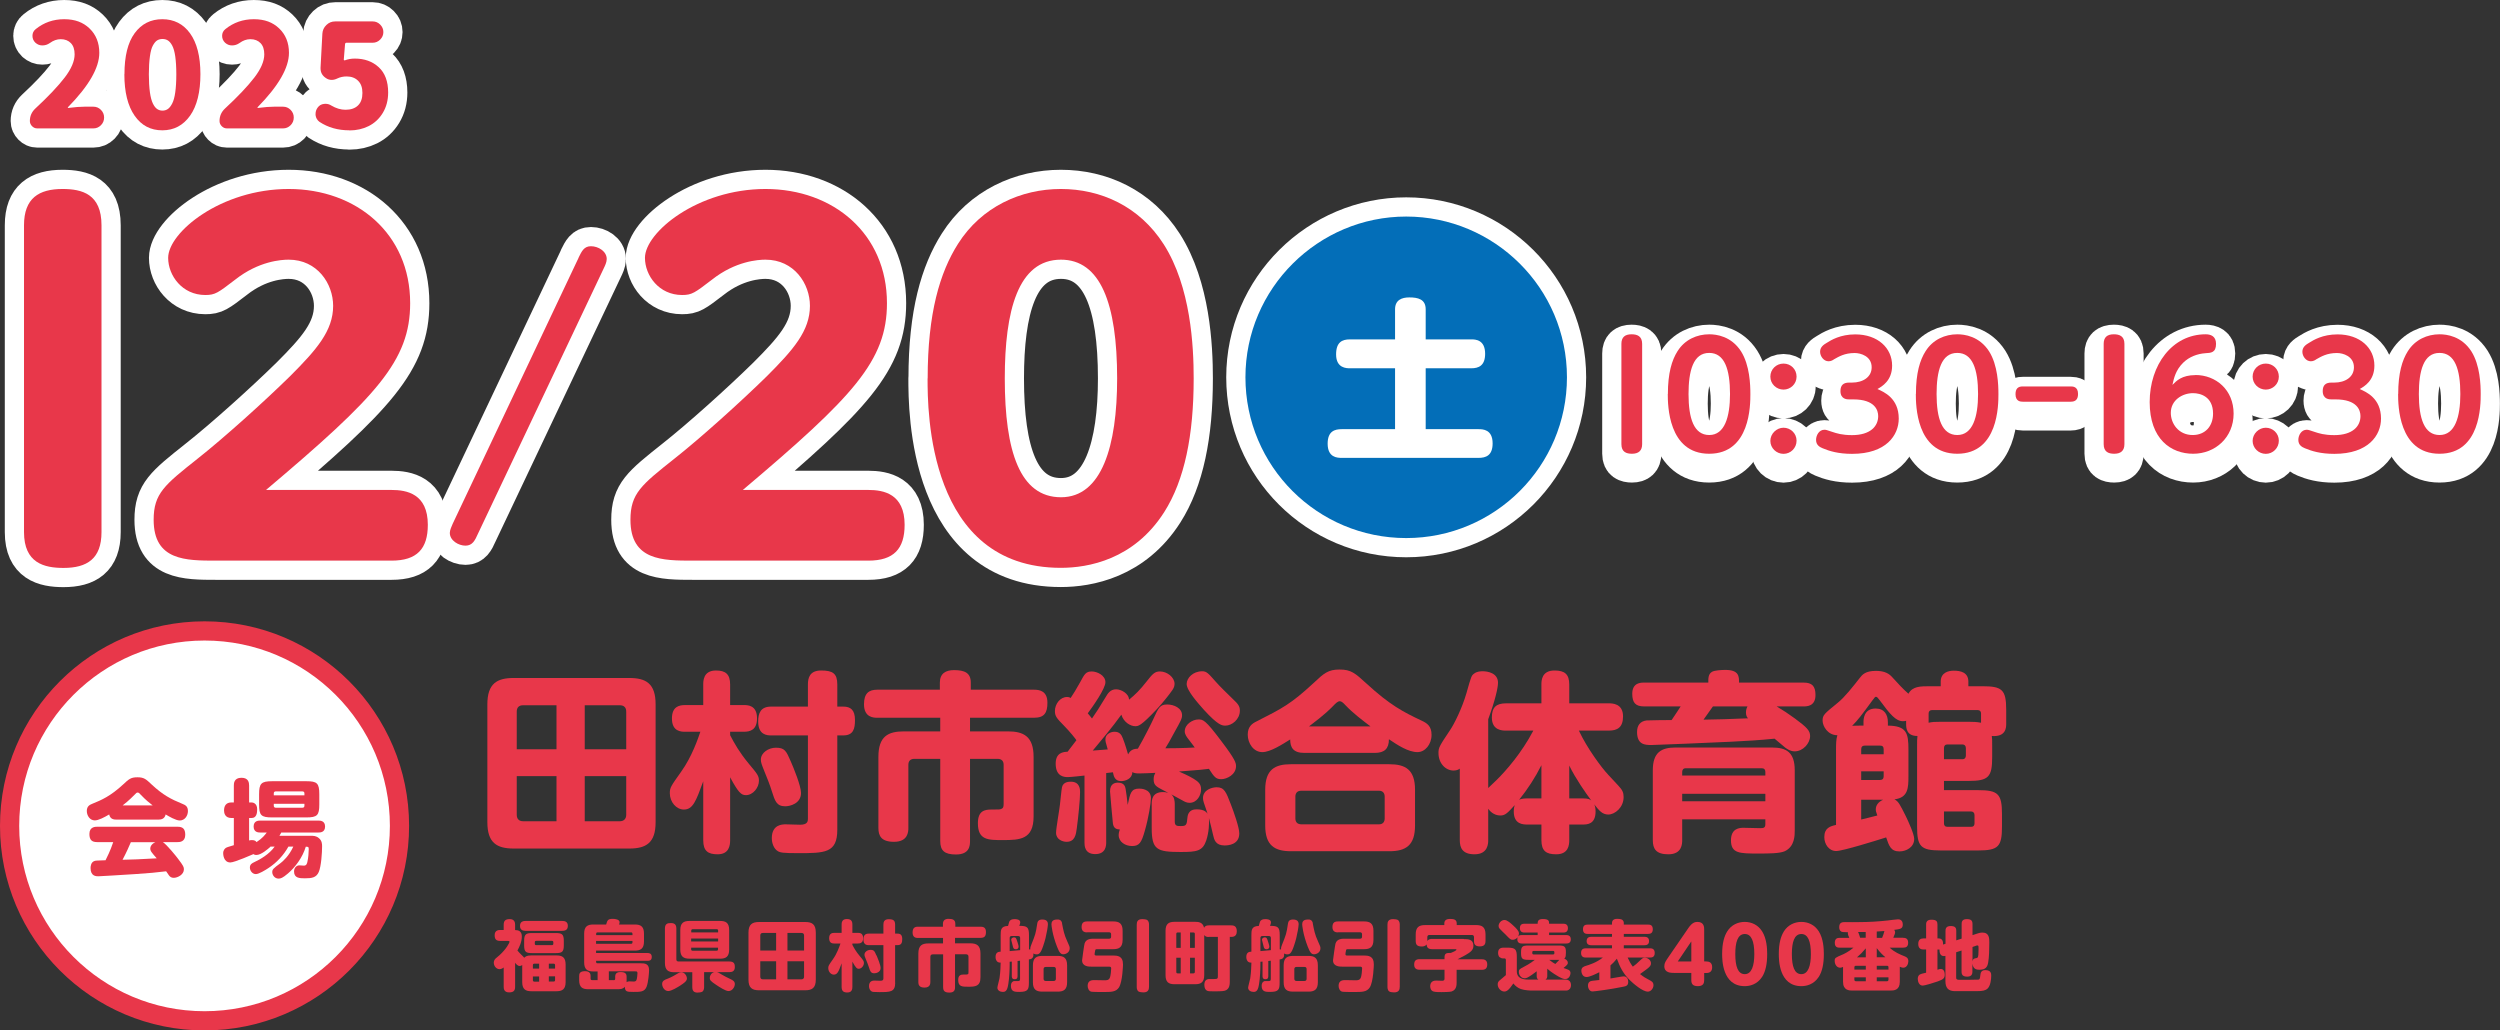 <?xml version="1.0" encoding="UTF-8"?>
<svg id="_レイヤー_2" data-name="レイヤー 2" xmlns="http://www.w3.org/2000/svg" viewBox="0 0 260.33 107.29">
  <rect x="0" y="0" width="260.33" height="107.29" fill="#333333" stroke="none"/>
  <defs>
    <style>
      .cls-1 {
        stroke: #fff;
        stroke-width: 4px;
      }

      .cls-1, .cls-2, .cls-3 {
        fill: #fff;
      }

      .cls-1, .cls-3 {
        stroke-linecap: round;
        stroke-linejoin: round;
      }

      .cls-4 {
        fill: #036eb8;
      }

      .cls-5 {
        fill: #e8374a;
      }

      .cls-3 {
        stroke: #e8374a;
        stroke-width: 2px;
      }
    </style>
  </defs>
  <g id="_レイヤー_1-2" data-name="レイヤー 1">
    <g>
      <g>
        <path class="cls-1" d="M2.5,23.46c0-2.83,1.56-3.78,4.01-3.78,2.03,0,4.06.52,4.06,3.78v31.95c0,2.78-1.51,3.73-3.96,3.73-2.03,0-4.11-.52-4.11-3.73v-31.95Z"/>
        <path class="cls-1" d="M40.77,51.02c1.56,0,3.78.38,3.78,3.63,0,2.5-1.13,3.73-3.78,3.73h-18.26c-3.16,0-6.51,0-6.51-4.25,0-2.74,1.13-3.63,4.58-6.37,2.69-2.12,6.89-5.9,9.63-8.59,2.74-2.74,4.48-4.72,4.48-7.32,0-2.31-1.65-4.81-4.63-4.81-.75,0-3.11.14-5.57,2.08-1.79,1.37-2.08,1.6-3.11,1.6-2.41,0-3.87-2.03-3.87-3.87,0-2.64,5.47-7.17,12.55-7.17s12.65,4.67,12.65,11.89c0,5.99-3.49,9.72-15.01,19.45h13.07Z"/>
        <path class="cls-1" d="M60.25,26.82c.34-.68.57-1.18,1.29-1.18.76,0,1.64.53,1.64,1.33,0,.34-.19.72-.3.95l-13.12,27.68c-.3.68-.57,1.22-1.29,1.22s-1.63-.53-1.63-1.33c0-.3.19-.68.3-.95l13.12-27.72Z"/>
        <path class="cls-1" d="M90.42,51.02c1.56,0,3.78.38,3.78,3.63,0,2.5-1.13,3.73-3.78,3.73h-18.26c-3.16,0-6.51,0-6.51-4.25,0-2.74,1.13-3.63,4.58-6.37,2.69-2.12,6.89-5.9,9.63-8.59,2.74-2.74,4.48-4.72,4.48-7.32,0-2.31-1.65-4.81-4.63-4.81-.75,0-3.11.14-5.57,2.08-1.79,1.37-2.08,1.6-3.11,1.6-2.41,0-3.87-2.03-3.87-3.87,0-2.64,5.47-7.17,12.55-7.17s12.65,4.67,12.65,11.89c0,5.99-3.49,9.72-15.01,19.45h13.07Z"/>
        <path class="cls-1" d="M96.6,39.41c0-6.8,1.27-11.04,3.16-14.02,2.45-3.87,6.56-5.71,10.71-5.71s8.17,1.79,10.71,5.76c2.83,4.44,3.12,10.62,3.12,13.97,0,5.9-.94,10.57-3.07,13.92-3.16,4.96-7.93,5.8-10.76,5.8-13.88,0-13.88-16.42-13.88-19.73ZM116.33,39.41c0-7.83-1.75-12.37-5.85-12.37-4.48,0-5.85,5.33-5.85,12.37,0,7.65,1.6,12.37,5.85,12.37s5.85-5.33,5.85-12.37Z"/>
      </g>
      <path class="cls-1" d="M163.17,39.29c0,9.24-7.5,16.74-16.74,16.74s-16.74-7.47-16.74-16.74,7.58-16.74,16.74-16.74,16.74,7.43,16.74,16.74Z"/>
      <g>
        <path class="cls-1" d="M168.84,36.81c0-.69.36-1,1.06-1,.58,0,1.1.19,1.1,1v10.44c0,.67-.36,1-1.06,1-.58,0-1.1-.18-1.1-1v-10.44Z"/>
        <path class="cls-1" d="M173.68,42.03c0-2.17.41-3.53,1.01-4.47.76-1.2,2.02-1.75,3.3-1.75.73,0,2.29.19,3.31,1.78.91,1.44.97,3.5.97,4.44,0,1.12,0,6.22-4.29,6.22s-4.31-5.13-4.31-6.22ZM180.15,42.03c0-2.59-.58-4.28-2.16-4.28-1.68-.01-2.16,1.89-2.16,4.28,0,2.55.56,4.27,2.16,4.27s2.16-1.88,2.16-4.27Z"/>
        <path class="cls-1" d="M187.08,40.22c0,.77-.63,1.35-1.36,1.35s-1.37-.58-1.37-1.35.62-1.36,1.37-1.36,1.36.58,1.36,1.36ZM187.08,46.89c0,.77-.62,1.37-1.36,1.37s-1.37-.6-1.37-1.35.65-1.37,1.37-1.37,1.36.57,1.36,1.35Z"/>
        <path class="cls-1" d="M192.55,42.59c-.19,0-.9,0-.9-.87,0-.63.33-.88.9-.88h.3c1.15,0,2.05-.58,2.05-1.59,0-1.16-1.14-1.49-1.77-1.49-1.05,0-1.66.38-2.16.66-.1.08-.31.2-.56.2-.52,0-.88-.54-.88-.99,0-.51.39-.75.71-.94.43-.27,1.39-.87,2.95-.87,2.35,0,3.84,1.42,3.84,3.25,0,1.57-1.05,2.17-1.53,2.44.67.3,2.22.95,2.22,3.08,0,1.72-1.3,3.67-4.86,3.67-1.44,0-2.37-.29-3.06-.58-.29-.12-.69-.32-.69-.87,0-.48.31-1.06.87-1.06.17,0,.24.03.81.22.45.15,1.02.34,2.06.34,1.92,0,2.73-.93,2.73-1.98,0-.6-.33-1.74-2.59-1.74h-.44Z"/>
        <path class="cls-1" d="M199.51,42.03c0-2.17.41-3.53,1.01-4.47.76-1.2,2.02-1.75,3.3-1.75.73,0,2.29.19,3.31,1.78.91,1.44.97,3.5.97,4.44,0,1.12,0,6.22-4.29,6.22s-4.31-5.13-4.31-6.22ZM205.98,42.03c0-2.59-.58-4.28-2.16-4.28-1.68-.01-2.16,1.89-2.16,4.28,0,2.55.56,4.27,2.16,4.27s2.16-1.88,2.16-4.27Z"/>
        <path class="cls-1" d="M215.64,41.24c.23,0,.75.03.75.78,0,.57-.26.81-.75.81h-5.01c-.23,0-.75-.03-.75-.78,0-.57.25-.81.75-.81h5.01Z"/>
        <path class="cls-1" d="M219.06,36.81c0-.69.36-1,1.06-1,.58,0,1.1.19,1.1,1v10.44c0,.67-.36,1-1.06,1-.58,0-1.1-.18-1.1-1v-10.44Z"/>
        <path class="cls-1" d="M228.61,40.05c2.13,0,3.98,1.54,3.98,4.02s-1.91,4.18-4.21,4.18-4.53-1.51-4.53-5.38,2.35-7.06,5.83-7.06c.5,0,1.08.18,1.08.99,0,.92-.51.95-1.11.98-.85.06-1.68.38-2.29.97-.81.78-.99,1.65-1.14,2.33.41-.42.98-1.02,2.4-1.02ZM228.36,41.94c-1.11,0-2.31.73-2.31,2.05,0,1.12.81,2.31,2.28,2.31,1.31,0,2.12-.93,2.12-2.23,0-1.8-1.35-2.13-2.08-2.13Z"/>
        <path class="cls-1" d="M237.3,40.22c0,.77-.63,1.35-1.36,1.35s-1.37-.58-1.37-1.35.62-1.36,1.37-1.36,1.36.58,1.36,1.36ZM237.3,46.89c0,.77-.62,1.37-1.36,1.37s-1.37-.6-1.37-1.35.65-1.37,1.37-1.37,1.36.57,1.36,1.35Z"/>
        <path class="cls-1" d="M242.77,42.59c-.19,0-.9,0-.9-.87,0-.63.33-.88.9-.88h.3c1.15,0,2.05-.58,2.05-1.59,0-1.16-1.14-1.49-1.77-1.49-1.05,0-1.66.38-2.16.66-.1.08-.31.2-.56.2-.52,0-.88-.54-.88-.99,0-.51.39-.75.71-.94.43-.27,1.39-.87,2.95-.87,2.35,0,3.84,1.42,3.84,3.25,0,1.57-1.05,2.17-1.53,2.44.67.3,2.22.95,2.22,3.08,0,1.72-1.3,3.67-4.86,3.67-1.44,0-2.37-.29-3.06-.58-.29-.12-.69-.32-.69-.87,0-.48.31-1.06.87-1.06.17,0,.24.03.81.22.45.15,1.02.34,2.06.34,1.92,0,2.73-.93,2.73-1.98,0-.6-.33-1.74-2.59-1.74h-.44Z"/>
        <path class="cls-1" d="M249.73,42.03c0-2.17.41-3.53,1.01-4.47.76-1.2,2.02-1.75,3.3-1.75.73,0,2.29.19,3.31,1.78.91,1.44.97,3.5.97,4.44,0,1.12,0,6.22-4.29,6.22s-4.31-5.13-4.31-6.22ZM256.2,42.03c0-2.59-.58-4.28-2.16-4.28-1.68-.01-2.16,1.89-2.16,4.28,0,2.55.56,4.27,2.16,4.27s2.16-1.88,2.16-4.27Z"/>
      </g>
      <g>
        <path class="cls-1" d="M3.87,13.37c-.21,0-.38-.08-.53-.23s-.23-.33-.23-.54c0-.51.19-.94.56-1.29,1.36-1.26,2.38-2.34,3.07-3.24s1.03-1.71,1.03-2.41c0-.51-.13-.9-.39-1.17s-.61-.41-1.06-.41c-.38,0-.76.13-1.13.4-.24.17-.5.25-.78.25s-.5-.09-.72-.28c-.21-.2-.31-.44-.31-.72s.11-.52.34-.7c.84-.68,1.83-1.03,2.96-1.03s1.97.32,2.64.96,1.02,1.49,1.02,2.54c0,1.56-1.09,3.45-3.27,5.67-.02,0-.02.03,0,.05s.03.03.05.02c.69-.09,1.25-.13,1.67-.13h.94c.3,0,.56.11.78.33s.33.49.33.8-.11.58-.33.8-.48.33-.78.33H3.87Z"/>
        <path class="cls-1" d="M12.96,7.73c0-1.88.35-3.3,1.06-4.27s1.67-1.46,2.88-1.46,2.18.49,2.89,1.47,1.08,2.4,1.08,4.25-.36,3.32-1.08,4.33-1.68,1.52-2.89,1.52-2.17-.5-2.88-1.52-1.07-2.45-1.07-4.33ZM18.36,7.73c0-.73-.04-1.35-.11-1.85s-.18-.88-.32-1.14-.29-.43-.45-.53-.35-.15-.56-.15-.4.05-.56.15-.3.28-.44.53-.24.63-.31,1.14-.11,1.12-.11,1.85.04,1.37.11,1.88.18.9.31,1.17.28.46.44.57.35.17.56.17.4-.06.56-.17.31-.3.45-.57.25-.66.32-1.17.11-1.13.11-1.88Z"/>
        <path class="cls-1" d="M23.62,13.37c-.21,0-.38-.08-.53-.23s-.23-.33-.23-.54c0-.51.19-.94.56-1.29,1.36-1.26,2.38-2.34,3.07-3.24s1.03-1.71,1.03-2.41c0-.51-.13-.9-.39-1.17s-.61-.41-1.06-.41c-.38,0-.76.13-1.13.4-.24.17-.5.25-.78.25s-.5-.09-.72-.28c-.21-.2-.31-.44-.31-.72s.11-.52.34-.7c.84-.68,1.83-1.03,2.96-1.03s1.97.32,2.64.96,1.02,1.49,1.02,2.54c0,1.56-1.09,3.45-3.27,5.67-.02,0-.02.03,0,.05s.03.03.05.02c.69-.09,1.25-.13,1.67-.13h.94c.3,0,.56.11.78.33s.33.49.33.8-.11.58-.33.8-.48.33-.78.33h-5.86Z"/>
        <path class="cls-1" d="M36.38,13.57c-1.18,0-2.22-.29-3.11-.88-.23-.17-.37-.4-.41-.7v-.13c0-.24.07-.46.22-.66.16-.22.38-.35.66-.38.05,0,.1-.01.16-.01.21,0,.42.06.6.18.49.29.98.44,1.48.44.56,0,.99-.15,1.3-.45s.46-.73.46-1.3-.15-.97-.45-1.27-.7-.45-1.19-.45c-.36,0-.68.07-.97.21-.21.1-.4.15-.59.15-.21,0-.42-.06-.6-.19-.37-.24-.56-.58-.56-1v-.09l.19-3.54c.02-.35.16-.65.42-.9s.56-.37.92-.37h3.9c.3,0,.56.11.78.33s.33.48.33.78-.11.56-.33.78-.48.33-.78.33h-2.72c-.1,0-.15.05-.16.15l-.13,1.6s0,.05.03.07.06.02.09.01c.32-.12.66-.18,1.03-.18,1.01,0,1.84.3,2.49.9s.98,1.48.98,2.63c0,.81-.19,1.52-.56,2.13s-.87,1.07-1.47,1.37-1.27.45-1.99.45Z"/>
      </g>
      <path class="cls-1" d="M153.21,35.34c.41,0,1.44.02,1.44,1.5,0,1.26-.7,1.51-1.44,1.51h-4.75v6.34h5.51c.43,0,1.46.02,1.46,1.48,0,1.28-.72,1.51-1.46,1.51h-14.26c-.47,0-1.46-.04-1.46-1.48,0-1.3.74-1.51,1.46-1.51h5.56v-6.34h-4.7c-.34,0-1.44,0-1.44-1.44,0-1.28.63-1.57,1.44-1.57h4.7v-3.13c0-.97.7-1.24,1.48-1.24.9,0,1.71.18,1.71,1.24v3.13h4.75Z"/>
    </g>
    <g>
      <g>
        <path class="cls-5" d="M2.5,23.46c0-2.83,1.56-3.78,4.01-3.78,2.03,0,4.06.52,4.06,3.78v31.95c0,2.78-1.51,3.73-3.96,3.73-2.03,0-4.11-.52-4.11-3.73v-31.95Z"/>
        <path class="cls-5" d="M40.77,51.02c1.56,0,3.78.38,3.78,3.63,0,2.5-1.13,3.73-3.78,3.73h-18.26c-3.16,0-6.51,0-6.51-4.25,0-2.74,1.13-3.63,4.58-6.37,2.69-2.12,6.89-5.9,9.63-8.59,2.74-2.74,4.48-4.72,4.48-7.32,0-2.31-1.65-4.81-4.63-4.81-.75,0-3.11.14-5.57,2.08-1.79,1.37-2.08,1.6-3.11,1.6-2.41,0-3.87-2.03-3.87-3.87,0-2.64,5.47-7.17,12.55-7.17s12.65,4.67,12.65,11.89c0,5.99-3.49,9.72-15.01,19.45h13.07Z"/>
        <path class="cls-5" d="M60.25,26.82c.34-.68.57-1.18,1.29-1.18.76,0,1.64.53,1.64,1.33,0,.34-.19.72-.3.95l-13.12,27.68c-.3.68-.57,1.22-1.29,1.22s-1.63-.53-1.63-1.33c0-.3.19-.68.3-.95l13.12-27.72Z"/>
        <path class="cls-5" d="M90.42,51.02c1.56,0,3.78.38,3.78,3.63,0,2.5-1.13,3.73-3.78,3.73h-18.26c-3.16,0-6.51,0-6.51-4.25,0-2.74,1.13-3.63,4.58-6.37,2.69-2.12,6.89-5.9,9.63-8.59,2.74-2.74,4.48-4.72,4.48-7.32,0-2.31-1.65-4.81-4.63-4.81-.75,0-3.11.14-5.57,2.08-1.79,1.37-2.08,1.6-3.11,1.6-2.41,0-3.87-2.03-3.87-3.87,0-2.64,5.47-7.17,12.55-7.17s12.65,4.67,12.65,11.89c0,5.99-3.49,9.72-15.01,19.45h13.07Z"/>
        <path class="cls-5" d="M96.6,39.41c0-6.8,1.27-11.04,3.16-14.02,2.45-3.87,6.56-5.71,10.71-5.71s8.17,1.79,10.71,5.76c2.83,4.44,3.12,10.62,3.12,13.97,0,5.9-.94,10.57-3.07,13.92-3.16,4.96-7.93,5.8-10.76,5.8-13.88,0-13.88-16.42-13.88-19.73ZM116.33,39.41c0-7.83-1.75-12.37-5.85-12.37-4.48,0-5.85,5.33-5.85,12.37,0,7.65,1.6,12.37,5.85,12.37s5.85-5.33,5.85-12.37Z"/>
      </g>
      <path class="cls-4" d="M163.17,39.29c0,9.24-7.5,16.74-16.74,16.74s-16.74-7.47-16.74-16.74,7.58-16.74,16.74-16.74,16.74,7.43,16.74,16.74Z"/>
      <g>
        <path class="cls-5" d="M168.84,35.81c0-.69.36-1,1.06-1,.58,0,1.1.19,1.1,1v10.44c0,.67-.36,1-1.06,1-.58,0-1.1-.18-1.1-1v-10.44Z"/>
        <path class="cls-5" d="M173.68,41.03c0-2.17.41-3.53,1.01-4.47.76-1.2,2.02-1.75,3.3-1.75.73,0,2.29.19,3.31,1.78.91,1.44.97,3.5.97,4.44,0,1.12,0,6.22-4.29,6.22s-4.31-5.13-4.31-6.22ZM180.15,41.03c0-2.59-.58-4.28-2.16-4.28-1.68-.01-2.16,1.89-2.16,4.28,0,2.55.56,4.27,2.16,4.27s2.16-1.88,2.16-4.27Z"/>
        <path class="cls-5" d="M187.08,39.22c0,.77-.63,1.35-1.36,1.35s-1.37-.58-1.37-1.35.62-1.36,1.37-1.36,1.36.58,1.36,1.36ZM187.08,45.89c0,.77-.62,1.37-1.36,1.37s-1.37-.6-1.37-1.35.65-1.37,1.37-1.37,1.36.57,1.36,1.35Z"/>
        <path class="cls-5" d="M192.55,41.59c-.19,0-.9,0-.9-.87,0-.63.33-.88.9-.88h.3c1.15,0,2.05-.58,2.05-1.59,0-1.16-1.14-1.49-1.77-1.49-1.05,0-1.66.38-2.16.66-.1.08-.31.2-.56.2-.52,0-.88-.54-.88-.99,0-.51.39-.75.71-.94.43-.27,1.39-.87,2.95-.87,2.35,0,3.84,1.42,3.84,3.25,0,1.57-1.05,2.17-1.53,2.44.67.3,2.22.95,2.22,3.08,0,1.72-1.3,3.67-4.86,3.67-1.44,0-2.37-.29-3.06-.58-.29-.12-.69-.32-.69-.87,0-.48.31-1.06.87-1.06.17,0,.24.03.81.22.45.15,1.02.34,2.06.34,1.92,0,2.73-.93,2.73-1.98,0-.6-.33-1.74-2.59-1.74h-.44Z"/>
        <path class="cls-5" d="M199.51,41.03c0-2.17.41-3.53,1.01-4.47.76-1.2,2.02-1.75,3.3-1.75.73,0,2.29.19,3.31,1.78.91,1.44.97,3.5.97,4.44,0,1.12,0,6.22-4.29,6.22s-4.31-5.13-4.31-6.22ZM205.98,41.03c0-2.59-.58-4.28-2.16-4.28-1.68-.01-2.16,1.89-2.16,4.28,0,2.55.56,4.27,2.16,4.27s2.16-1.88,2.16-4.27Z"/>
        <path class="cls-5" d="M215.64,40.24c.23,0,.75.03.75.78,0,.57-.26.81-.75.81h-5.01c-.23,0-.75-.03-.75-.78,0-.57.25-.81.75-.81h5.01Z"/>
        <path class="cls-5" d="M219.06,35.81c0-.69.36-1,1.06-1,.58,0,1.1.19,1.1,1v10.44c0,.67-.36,1-1.06,1-.58,0-1.1-.18-1.1-1v-10.44Z"/>
        <path class="cls-5" d="M228.61,39.05c2.13,0,3.98,1.54,3.98,4.02s-1.91,4.18-4.21,4.18-4.53-1.51-4.53-5.38,2.35-7.06,5.83-7.06c.5,0,1.08.18,1.08.99,0,.92-.51.95-1.11.98-.85.06-1.68.38-2.29.97-.81.78-.99,1.65-1.14,2.33.41-.42.98-1.02,2.4-1.02ZM228.36,40.94c-1.11,0-2.31.73-2.31,2.05,0,1.12.81,2.31,2.28,2.31,1.31,0,2.12-.93,2.12-2.23,0-1.8-1.35-2.13-2.08-2.13Z"/>
        <path class="cls-5" d="M237.3,39.22c0,.77-.63,1.35-1.36,1.35s-1.37-.58-1.37-1.35.62-1.36,1.37-1.36,1.36.58,1.36,1.36ZM237.3,45.89c0,.77-.62,1.37-1.36,1.37s-1.37-.6-1.37-1.35.65-1.37,1.37-1.37,1.36.57,1.36,1.35Z"/>
        <path class="cls-5" d="M242.77,41.59c-.19,0-.9,0-.9-.87,0-.63.33-.88.9-.88h.3c1.15,0,2.05-.58,2.05-1.59,0-1.16-1.14-1.49-1.77-1.49-1.05,0-1.66.38-2.16.66-.1.08-.31.2-.56.2-.52,0-.88-.54-.88-.99,0-.51.39-.75.71-.94.43-.27,1.39-.87,2.95-.87,2.35,0,3.84,1.42,3.84,3.25,0,1.57-1.05,2.17-1.53,2.44.67.3,2.22.95,2.22,3.08,0,1.72-1.3,3.67-4.86,3.67-1.44,0-2.37-.29-3.06-.58-.29-.12-.69-.32-.69-.87,0-.48.31-1.06.87-1.06.17,0,.24.03.81.22.45.15,1.02.34,2.06.34,1.92,0,2.73-.93,2.73-1.98,0-.6-.33-1.74-2.59-1.74h-.44Z"/>
        <path class="cls-5" d="M249.73,41.03c0-2.17.41-3.53,1.01-4.47.76-1.2,2.02-1.75,3.3-1.75.73,0,2.29.19,3.31,1.78.91,1.44.97,3.5.97,4.44,0,1.12,0,6.22-4.29,6.22s-4.31-5.13-4.31-6.22ZM256.2,41.03c0-2.59-.58-4.28-2.16-4.28-1.68-.01-2.16,1.89-2.16,4.28,0,2.55.56,4.27,2.16,4.27s2.16-1.88,2.16-4.27Z"/>
      </g>
      <g>
        <path class="cls-5" d="M3.87,13.37c-.21,0-.38-.08-.53-.23s-.23-.33-.23-.54c0-.51.19-.94.56-1.29,1.36-1.26,2.38-2.34,3.07-3.24s1.03-1.71,1.03-2.41c0-.51-.13-.9-.39-1.17s-.61-.41-1.06-.41c-.38,0-.76.13-1.13.4-.24.17-.5.25-.78.25s-.5-.09-.72-.28c-.21-.2-.31-.44-.31-.72s.11-.52.34-.7c.84-.68,1.83-1.03,2.96-1.03s1.97.32,2.64.96,1.02,1.49,1.02,2.54c0,1.56-1.09,3.45-3.27,5.67-.02,0-.02.03,0,.05s.03.03.05.02c.69-.09,1.25-.13,1.67-.13h.94c.3,0,.56.11.78.33s.33.49.33.8-.11.58-.33.8-.48.33-.78.33H3.87Z"/>
        <path class="cls-5" d="M12.96,7.73c0-1.88.35-3.3,1.06-4.27s1.67-1.46,2.88-1.46,2.18.49,2.89,1.47,1.08,2.4,1.08,4.25-.36,3.32-1.08,4.33-1.68,1.52-2.89,1.52-2.17-.5-2.88-1.52-1.07-2.45-1.07-4.33ZM18.36,7.73c0-.73-.04-1.35-.11-1.85s-.18-.88-.32-1.14-.29-.43-.45-.53-.35-.15-.56-.15-.4.05-.56.15-.3.28-.44.53-.24.63-.31,1.14-.11,1.12-.11,1.85.04,1.37.11,1.88.18.9.31,1.17.28.46.44.57.35.17.56.17.4-.06.56-.17.31-.3.45-.57.25-.66.32-1.17.11-1.13.11-1.88Z"/>
        <path class="cls-5" d="M23.62,13.37c-.21,0-.38-.08-.53-.23s-.23-.33-.23-.54c0-.51.19-.94.56-1.29,1.36-1.26,2.38-2.34,3.07-3.24s1.03-1.71,1.03-2.41c0-.51-.13-.9-.39-1.17s-.61-.41-1.06-.41c-.38,0-.76.13-1.13.4-.24.17-.5.25-.78.25s-.5-.09-.72-.28c-.21-.2-.31-.44-.31-.72s.11-.52.34-.7c.84-.68,1.83-1.03,2.96-1.03s1.97.32,2.64.96,1.02,1.49,1.02,2.54c0,1.56-1.09,3.45-3.27,5.67-.02,0-.02.03,0,.05s.03.03.05.02c.69-.09,1.25-.13,1.67-.13h.94c.3,0,.56.11.78.33s.33.49.33.8-.11.58-.33.8-.48.33-.78.33h-5.86Z"/>
        <path class="cls-5" d="M36.38,13.57c-1.18,0-2.22-.29-3.11-.88-.23-.17-.37-.4-.41-.7v-.13c0-.24.07-.46.22-.66.16-.22.38-.35.66-.38.05,0,.1-.01.16-.01.21,0,.42.06.6.18.49.29.98.44,1.48.44.56,0,.99-.15,1.3-.45s.46-.73.46-1.3-.15-.97-.45-1.27-.7-.45-1.19-.45c-.36,0-.68.07-.97.21-.21.1-.4.15-.59.15-.21,0-.42-.06-.6-.19-.37-.24-.56-.58-.56-1v-.09l.19-3.54c.02-.35.16-.65.42-.9s.56-.37.92-.37h3.9c.3,0,.56.11.78.33s.33.48.33.78-.11.56-.33.78-.48.33-.78.33h-2.72c-.1,0-.15.05-.16.15l-.13,1.6s0,.05.03.07.06.02.09.01c.32-.12.66-.18,1.03-.18,1.01,0,1.84.3,2.49.9s.98,1.48.98,2.63c0,.81-.19,1.52-.56,2.13s-.87,1.07-1.47,1.37-1.27.45-1.99.45Z"/>
      </g>
      <path class="cls-2" d="M153.21,35.34c.41,0,1.44.02,1.44,1.5,0,1.26-.7,1.51-1.44,1.51h-4.75v6.34h5.51c.43,0,1.46.02,1.46,1.48,0,1.28-.72,1.51-1.46,1.51h-14.26c-.47,0-1.46-.04-1.46-1.48,0-1.3.74-1.51,1.46-1.51h5.56v-6.34h-4.7c-.34,0-1.44,0-1.44-1.44,0-1.28.63-1.57,1.44-1.57h4.7v-3.13c0-.97.7-1.24,1.48-1.24.9,0,1.71.18,1.71,1.24v3.13h4.75Z"/>
    </g>
    <g>
      <g>
        <path class="cls-5" d="M68.27,85.62c0,2.16-1,2.74-2.74,2.74h-12.04c-1.76,0-2.74-.6-2.74-2.74v-12.28c0-2.16,1-2.74,2.74-2.74h12.04c1.72,0,2.74.56,2.74,2.74v12.28ZM57.95,78.02v-4.58h-3.48c-.44,0-.66.24-.66.66v3.92h4.14ZM57.95,80.82h-4.14v4.02c0,.4.2.68.68.68h3.46v-4.7ZM60.89,78.02h4.32v-3.92c0-.46-.26-.66-.68-.66h-3.64v4.58ZM60.89,80.82v4.7h3.64c.46,0,.68-.28.68-.68v-4.02h-4.32Z"/>
        <path class="cls-5" d="M76.03,87.5c0,.52-.1,1.46-1.3,1.46-1,0-1.5-.34-1.5-1.46v-6.14c-.76,2.08-1.08,2.94-2.02,2.94-.78,0-1.46-.78-1.46-1.7,0-.58.1-.72,1.18-2.24,1.12-1.56,1.76-3.46,2-4.16h-1.58c-.42,0-1.38-.02-1.38-1.38,0-1.24.74-1.4,1.38-1.4h1.88v-2.14c0-.36,0-1.46,1.32-1.46,1,0,1.48.38,1.48,1.46v2.14h1.42c.4,0,1.38,0,1.38,1.38,0,1.2-.7,1.4-1.38,1.4h-1.42v.36c.44.84.96,1.78,1.94,2.96.88,1.06,1.06,1.26,1.06,1.78,0,.72-.62,1.5-1.36,1.5-.48,0-.78-.26-1.64-1.86v6.56ZM87.19,86.4c0,2.44-1.3,2.44-4.12,2.44-1.54,0-1.82-.06-2.06-.2-.42-.24-.64-.82-.64-1.36,0-1.44,1.12-1.44,1.46-1.44.22,0,1.28.04,1.5.04.8,0,.8-.4.8-.66v-8.64h-3.84c-.4,0-1.34-.04-1.34-1.44,0-.88.26-1.56,1.34-1.56h3.84v-2.3c0-.66.16-1.46,1.38-1.46s1.68.32,1.68,1.46v2.3h.62c.78,0,1.22.36,1.22,1.4,0,.9-.16,1.6-1.22,1.6h-.62v9.82ZM82.35,79.3c.28.64,1.06,2.52,1.06,3.28,0,1.08-1.12,1.38-1.64,1.38-.92,0-1.08-.58-1.4-1.58-.18-.6-.54-1.5-.74-1.98-.32-.8-.4-1-.4-1.3,0-.72.8-1.24,1.56-1.24.94,0,1.08.34,1.56,1.44Z"/>
        <path class="cls-5" d="M101.01,87.58c0,.5-.06,1.4-1.46,1.4-1.2,0-1.64-.4-1.64-1.4v-8.56h-2.7c-.4,0-.62.22-.62.62v6.58c0,.4-.04,1.44-1.5,1.44-1.32,0-1.62-.62-1.62-1.44v-7.4c0-2.14,1-2.66,2.66-2.66h3.78v-1.42h-6.56c-.34,0-1.38,0-1.38-1.4,0-1.14.5-1.52,1.38-1.52h6.52v-.74c0-.96.62-1.3,1.48-1.3,1.12,0,1.74.3,1.74,1.3v.74h6.6c.6,0,1.38.16,1.38,1.36,0,1.02-.3,1.56-1.38,1.56h-6.68v1.42h3.94c1.64,0,2.68.52,2.68,2.66v6.2c0,2.4-1.42,2.46-3.2,2.46-1.56,0-2.6,0-2.6-1.76,0-1.3.72-1.42,1.4-1.42.8,0,.9,0,1.02-.06.24-.08.26-.26.26-.56v-4.04c0-.36-.18-.62-.64-.62h-2.86v8.56Z"/>
        <path class="cls-5" d="M112.93,80.76c-.18.02-1.4.16-1.72.16s-1.28,0-1.28-1.4c0-1.16.8-1.22,1.24-1.24l.92-1.2c-.04-.08-.68-.9-1.32-1.54-.7-.72-.92-.94-.92-1.5,0-.72.54-1.46,1.26-1.46.2,0,.32.06.38.1.3-.46.56-.86,1-1.66.44-.82.58-1.1,1.2-1.1.54,0,1.42.4,1.42,1.12,0,.66-1.3,2.52-1.84,3.24.3.36.34.4.44.54.42-.6.78-1.16,1.42-2.22.22-.38.48-.82,1.1-.82.5,0,1.32.42,1.34,1.08.68-.56,1.14-1.02,1.8-1.86.66-.84.88-1.08,1.42-1.08.74,0,1.52.6,1.52,1.3,0,.32-.16.56-.36.82-.1.16-.86,1.14-1.5,1.82-1.66,1.76-1.92,1.76-2.24,1.76-.48,0-1.2-.4-1.44-1.2-.9,1.26-2.16,2.76-2.98,3.74.62-.04.9-.06,1.56-.12-.22-.76-.24-.84-.24-1.06,0-.54.56-.78.94-.78.5,0,.72.26.88.7.22.54.5,1.52.54,1.66.26-.52.64-.58,1.02-.6.64-1.1,1.44-2.7,1.58-3.02.58-1.28.72-1.58,1.48-1.58.7,0,1.54.38,1.54,1.12,0,.36-.14.6-.82,1.82-.4.74-.68,1.26-.92,1.62,1.86,0,3.04-.08,3.06-.08-.1-.16-.32-.42-.68-.9-.12-.16-.36-.46-.36-.78,0-.74.82-1.24,1.42-1.24.48,0,.7,0,2.38,2.24,1.46,1.92,1.54,2.28,1.54,2.62,0,.9-.98,1.36-1.54,1.36s-.74-.24-1.28-1.08c-.58.08-.76.1-3.12.28.24.1,1,.44,1.5.74.52.32.8.56.8,1.12,0,.62-.42,1.4-1.2,1.4-.3,0-.52-.12-.76-.26-.2-.12-.68-.38-1.14-.62.32.28.36.72.36,1v1.84c0,.46.26.46.64.46.54,0,.62-.1.68-.88.08-.86.74-.86.98-.86.8,0,1.02.32,1.12.46-.42-1.22-.48-1.36-.48-1.64,0-.86.96-1.12,1.42-1.12.8,0,.98.48,1.48,1.78.32.82.88,2.42.88,3.02,0,1.2-1.18,1.26-1.54,1.26-.94,0-1.08-.62-1.18-1.06-.12-.5-.3-1.3-.44-1.8.04.58,0,1.48-.28,2.34-.38,1.12-1,1.2-2.66,1.2-2.5,0-3.02-.24-3.02-2.5v-2.5c0-.38.02-1.24,1.18-1.24.12,0,.26,0,.54.08-1.14-.62-1.52-.66-1.52-1.42,0-.34.12-.54.18-.66-.24.02-1.54.06-1.7.06-.32,0-.52-.04-.7-.14,0,.7-.72.94-1.16.94-.68,0-.78-.54-.86-.92-.1,0-.6.08-.7.08v7.2c0,.3,0,1.24-1.14,1.24s-1.12-.94-1.12-1.24v-6.94ZM112.47,82.48c0,.78-.18,2.58-.34,3.76-.08.66-.2,1.42-1.06,1.42-.42,0-1.1-.24-1.1-.94,0-.46.36-2.48.4-2.9.04-.28.16-1.6.22-1.86.14-.56.74-.56.92-.56.96,0,.96.84.96,1.08ZM115.89,85.76c-.04-.24-.3-3.32-.3-3.36,0-.84.56-.9.84-.9.66,0,.74.44.78.64.06.34.16,1.06.22,1.68.26-1.26.36-1.7,1.2-1.7.12,0,1.22,0,1.22,1,0,.46-.24,2.02-.64,3.4-.34,1.2-.56,1.58-1.32,1.58-.7,0-1.4-.42-1.4-1.14,0-.26.08-.46.12-.58-.36-.02-.64-.12-.72-.62ZM126.59,70.98c.42.48,1.22,1.26,1.84,1.86.48.46.68.68.68,1.16,0,.92-.84,1.56-1.5,1.56-.34,0-.74,0-2.24-1.64-.6-.68-1.8-2-1.8-2.7,0-.62.66-1.32,1.62-1.32.46,0,.64.22,1.4,1.08Z"/>
        <path class="cls-5" d="M135.81,78.4c-1.14,0-1.46-.56-1.46-1.4-.8.5-2.06,1.32-2.9,1.32-.92,0-1.52-.92-1.52-1.82,0-.84.46-1.16.92-1.38,2.72-1.38,3.58-1.82,5.94-4,1.06-1,1.5-1.4,2.7-1.4s1.62.38,2.76,1.42c2.5,2.3,3.88,3,5.78,3.9.56.26,1.04.56,1.04,1.48,0,1-.68,1.8-1.46,1.8-.96,0-2.06-.72-2.98-1.34,0,.98-.46,1.42-1.46,1.42h-7.36ZM147.35,85.96c0,2.06-.94,2.68-2.68,2.68h-10.24c-1.7,0-2.68-.6-2.68-2.68v-3.72c0-2.12,1.02-2.66,2.68-2.66h10.24c1.68,0,2.68.56,2.68,2.66v3.72ZM144.19,82.96c0-.4-.22-.62-.6-.62h-8.08c-.46,0-.62.28-.62.62v2.26c0,.4.22.62.64.62h8.06c.42,0,.6-.26.6-.62v-2.26ZM142.71,75.64c-.92-.7-1.84-1.4-2.58-2.18-.28-.3-.44-.44-.62-.44-.2,0-.44.24-.5.3-.46.48-1,1.04-2.7,2.32h6.4Z"/>
        <path class="cls-5" d="M156.83,76.08c-.36,0-1.48,0-1.48-1.36,0-1.06.44-1.48,1.48-1.48h3.68v-1.96c0-.4.02-1.46,1.36-1.46,1.06,0,1.54.38,1.54,1.46v1.96h4.12c.34,0,1.48,0,1.48,1.36,0,1.14-.58,1.48-1.48,1.48h-3.12c.86,1.84,2.36,3.86,3.06,4.6.34.38.7.74,1.04,1.12.44.46.56.74.56,1.2,0,1.08-.9,1.82-1.6,1.82-.62,0-.96-.42-1.46-1.06.06.14.14.32.14.74,0,1.34-.88,1.36-1.32,1.36h-1.42v1.62c0,.52-.08,1.48-1.36,1.48-1.04,0-1.54-.34-1.54-1.48v-1.62h-1.46c-.42,0-1.42,0-1.42-1.36,0-.36.06-.52.1-.66-.76.84-1,1.08-1.5,1.08-.7,0-1.12-.5-1.26-.7v3.26c0,.32,0,1.48-1.42,1.48-1.26,0-1.54-.66-1.54-1.48v-7.44c-.08.06-.28.2-.64.2-.82,0-1.58-.72-1.58-1.84,0-.56.12-.74,1.2-2.36.4-.58,1.24-2.22,1.72-3.88.5-1.78.52-1.82.8-2.02.28-.22.66-.24.88-.24.52,0,1.6.18,1.6,1.2,0,.52-.3,1.84-1.02,3.8v7.16c.14-.14.82-.78.94-.9.92-.92,2.52-2.72,3.76-5.08h-2.84ZM160.51,83.14v-3.46c-.64,1.28-1.42,2.48-2.32,3.6.24-.12.6-.14.86-.14h1.46ZM164.83,83.14c.6,0,.76.12.88.22-.56-.74-1.64-2.28-2.3-3.64v3.42h1.42Z"/>
        <path class="cls-5" d="M185.01,73.56c.58.34,1.3.82,1.9,1.26,1.24.92,1.58,1.26,1.58,1.82,0,.76-.74,1.6-1.6,1.6-.46,0-.78-.24-.98-.38-.16-.14-.94-.8-1.12-.94-1.52.16-3.06.24-4.6.32-1.88.1-8.1.34-8.22.34-.66,0-1.5-.02-1.5-1.36,0-.68.32-1.12,1-1.2.16-.02,2.28-.04,2.6-.04.48-.7.78-1.18.94-1.42h-3.8c-.9,0-1.24-.38-1.24-1.32,0-1.16.9-1.16,1.24-1.16h6.68c0-.42-.02-.88.38-1.12.26-.16,1-.2,1.4-.2,1.42,0,1.42.68,1.42,1.32h6.72c.88,0,1.24.36,1.24,1.3,0,1.18-.92,1.18-1.24,1.18h-2.8ZM175.17,85.32v2.16c0,.36,0,1.48-1.44,1.48-1.28,0-1.62-.56-1.62-1.48v-7.26c0-1.88.88-2.38,2.38-2.38h10.02c1.52,0,2.38.5,2.38,2.38v6.26c0,.5,0,1.68-1.04,2.16-.54.24-1.7.24-2.74.24-1.96,0-2.86,0-2.86-1.38,0-1.26.92-1.3,1.3-1.3.08,0,1.66.04,1.76.04.32,0,.52-.04.52-.4v-.52h-8.66ZM175.17,80.76h8.66v-.38c0-.24-.12-.38-.36-.38h-7.94c-.24,0-.36.16-.36.38v.38ZM183.83,82.66h-8.66v.78h8.66v-.78ZM178.37,73.56c-.16.22-.84,1.18-.98,1.38,1.46-.02,2.72-.06,4.64-.14-.1-.1-.22-.26-.22-.6,0-.32.1-.52.16-.64h-3.6Z"/>
        <path class="cls-5" d="M191.19,78.04c0-.54,0-1.04.14-1.48-1,0-1.54-.94-1.54-1.52s.16-.7,1.58-1.86c.74-.6,1.5-1.58,2.32-2.62.22-.28.54-.7,1.64-.7.66,0,1.22.14,1.64.58.62.68,1.22,1.34,1.76,1.8.42-.78,1.24-.78,2.24-.78h1.12v-.48c0-.96.82-1.14,1.36-1.14.72,0,1.52.18,1.52,1.14v.48h1.46c2.04,0,2.48.34,2.48,2.46v1.46c0,.34,0,1.38-1.5,1.26.04.32.04.38.04,1v1.2c0,2.08-.38,2.48-2.48,2.48h-2.54v.96h3.56c2.06,0,2.48.38,2.48,2.48v1.32c0,2.08-.38,2.48-2.48,2.48h-3.88c-2.1,0-2.48-.4-2.48-2.48v-8.44c0-.48,0-.68.04-1-1.12,0-1.18-.78-1.18-1.24v-.34c-.08.02-.18.04-.32.04-.76,0-1.34-.7-2.46-2.22-.18-.24-.26-.32-.36-.32s-.12.04-.36.36c-1.16,1.58-1.52,2.06-2.12,2.66.18,0,.36-.02.8-.02h.38v-.34c0-.26,0-1.44,1.26-1.44.92,0,1.28.64,1.28,1.44v.34c1.96.02,2.14.8,2.14,2.48v2.78c0,1.22-.02,2.24-1.46,2.42.42.2.58.54,1.2,1.78.24.5.86,1.84.86,2.34,0,.86-.82,1.3-1.54,1.3-.9,0-1.08-.58-1.38-1.46-1,.32-4.54,1.42-5.2,1.42-.78,0-1.24-.74-1.24-1.44,0-.98.62-1.14,1.22-1.28v-7.86ZM193.81,78.54h2.34v-.52c0-.28-.14-.38-.38-.38h-1.58c-.24,0-.38.12-.38.38v.52ZM196.15,80.32h-2.34v.9h1.96c.24,0,.38-.12.38-.38v-.52ZM193.81,85.34c.84-.2.92-.22,1.68-.42-.14-.36-.16-.5-.16-.64,0-.38.22-.76.76-1h-2.28v2.06ZM200.83,75.26c.34-.08.62-.1,1.28-.1h2.86c.54,0,.92.02,1.32.1v-.96c0-.22-.12-.36-.36-.36h-4.74c-.24,0-.36.14-.36.36v.96ZM202.43,79.06h1.92c.24,0,.36-.16.36-.38v-.78c0-.24-.14-.38-.36-.38h-1.56c-.24,0-.36.14-.36.38v1.16ZM202.43,84.5v1.24c0,.22.12.36.36.36h2.46c.24,0,.36-.12.36-.36v-.86c0-.24-.14-.38-.36-.38h-2.82Z"/>
      </g>
      <g>
        <path class="cls-5" d="M54.38,100.49s-.13.1-.26.1c-.22,0-.38-.2-.48-.34v2.5c0,.42-.17.59-.63.59-.55,0-.56-.42-.56-.59v-2.01c-.07.06-.22.18-.44.18-.33,0-.59-.33-.59-.67,0-.11.02-.27.19-.44.06-.05.34-.29.4-.34.74-.66,1.05-1.33,1.05-1.39,0-.07-.06-.1-.13-.1h-.84c-.44,0-.58-.2-.58-.6,0-.52.42-.54.58-.54h.36v-.54c0-.46.22-.59.65-.59.49,0,.54.38.54.59v.55c.33,0,.7.1.7.67s-.27,1.12-.46,1.46c.18.22.33.36.36.39.12.12.31.3.35.36.13-.13.29-.24.74-.24h2.62c.6,0,.95.2.95.95v1.83c0,.76-.37.95-.95.95h-2.62c-.58,0-.95-.19-.95-.95v-1.78ZM54.73,96.93c-.26,0-.58-.07-.58-.51,0-.37.21-.52.58-.52h3.82c.25,0,.58.06.58.51,0,.38-.22.52-.58.52h-3.82ZM58.71,98.44c0,.69-.19.81-.86.81h-2.42c-.65,0-.85-.1-.85-.81v-.47c0-.69.19-.81.85-.81h2.42c.66,0,.86.11.86.81v.47ZM55.49,100.86h.65v-.51h-.5c-.1,0-.15.05-.15.15v.36ZM56.14,102.22v-.54h-.65v.39c0,.1.06.15.15.15h.5ZM57.62,98.12c0-.1-.05-.15-.15-.15h-1.63c-.11,0-.15.06-.15.15v.15c0,.1.04.15.15.15h1.63c.1,0,.15-.06.15-.15v-.15ZM57.8,100.86v-.36c0-.1-.05-.15-.15-.15h-.5v.51h.65ZM57.8,101.67h-.65v.54h.5c.1,0,.15-.05.15-.15v-.39Z"/>
        <path class="cls-5" d="M62.23,102.07v-.91h-.45c-.62,0-.95-.22-.95-.95v-2.99c0-.74.34-.95.95-.95h1.34c.13-.44.17-.59.7-.59.23,0,.7.06.7.35,0,.07-.02.17-.06.24h1.65c.59,0,.95.19.95.95v.82c0,.73-.34.95-.95.95h-4.04v.25h5.35c.12,0,.45,0,.45.41s-.33.4-.44.4h-5.36c0,.16,0,.26.14.26h4.5c.42,0,.88.02.88.72,0,.15-.06,1.25-.27,1.75-.22.51-.63.51-1.37.51-.68,0-.87-.03-.88-.54-.19.23-.42.26-.78.26h-3.03c-.61,0-.95-.2-.95-.95v-.41c0-.25.05-.52.62-.52s.57.38.57.52v.26c0,.1.05.15.15.15h.57ZM62.07,97.38h3.79v-.14c0-.1-.05-.15-.14-.15h-3.5c-.1,0-.14.06-.14.15v.14ZM65.86,97.98h-3.79v.3h3.65c.1,0,.14-.06.14-.15v-.14ZM63.91,102.07c.1,0,.15-.05.15-.15v-.21c0-.18.04-.49.55-.49.54,0,.64.2.64.51v.36c0,.1,0,.14,0,.19.11-.09.27-.09.31-.09.06,0,.35.02.42.02.13,0,.26-.02.31-.19.05-.14.09-.53.09-.69,0-.18-.08-.18-.24-.18h-2.74v.91h.52Z"/>
        <path class="cls-5" d="M70.85,102.62c-.3.19-.94.58-1.26.58-.41,0-.64-.44-.64-.73,0-.34.25-.44.63-.58.33-.13.72-.35,1.03-.54.11-.07.22-.1.34-.1.36,0,.58.38.58.65s-.33.49-.7.73ZM73.32,101.23v1.54c0,.1,0,.35-.18.49-.08.07-.39.1-.5.1-.4,0-.55-.19-.55-.58v-1.54h-1.88c-.63,0-.97-.22-.97-.98v-3.56c0-.52.27-.58.63-.58.43,0,.56.22.56.58v3.2c0,.15.08.22.22.22h5.29c.54,0,.58.3.58.58,0,.42-.26.53-.58.53h-1.28c.09.02.16.04.51.26.26.15.54.3.8.42.34.15.55.27.55.56s-.25.73-.66.73c-.31,0-.96-.43-1.29-.65-.58-.38-.66-.5-.66-.72,0-.25.16-.52.46-.6h-1.05ZM75.93,98.88c0,.76-.36.95-.94.95h-3.2c-.6,0-.95-.21-.95-.95v-2.03c0-.74.35-.95.95-.95h3.2c.58,0,.94.19.94.95v2.03ZM74.78,97.09v-.18c0-.1-.05-.15-.14-.15h-2.51c-.1,0-.15.06-.15.15v.18h2.81ZM74.78,97.73h-2.81v.31h2.81v-.31ZM74.78,98.68h-2.81v.17c0,.1.05.15.15.15h2.51c.1,0,.14-.07.14-.15v-.17Z"/>
        <path class="cls-5" d="M84.95,102.02c0,.86-.4,1.1-1.1,1.1h-4.81c-.7,0-1.1-.24-1.1-1.1v-4.91c0-.86.4-1.1,1.1-1.1h4.81c.69,0,1.1.22,1.1,1.1v4.91ZM80.82,98.98v-1.83h-1.39c-.18,0-.26.1-.26.26v1.57h1.65ZM80.82,100.1h-1.65v1.61c0,.16.08.27.27.27h1.38v-1.88ZM82,98.98h1.73v-1.57c0-.18-.1-.26-.27-.26h-1.46v1.83ZM82,100.1v1.88h1.46c.18,0,.27-.11.27-.27v-1.61h-1.73Z"/>
        <path class="cls-5" d="M88.76,102.77c0,.21-.04.58-.52.58-.4,0-.6-.14-.6-.58v-2.46c-.3.83-.43,1.18-.81,1.18-.31,0-.58-.31-.58-.68,0-.23.04-.29.47-.9.45-.62.7-1.38.8-1.66h-.63c-.17,0-.55,0-.55-.55,0-.5.3-.56.55-.56h.75v-.86c0-.14,0-.58.53-.58.4,0,.59.15.59.58v.86h.57c.16,0,.55,0,.55.55,0,.48-.28.56-.55.56h-.57v.14c.18.34.38.71.78,1.18.35.42.42.5.42.71,0,.29-.25.6-.54.6-.19,0-.31-.1-.66-.74v2.62ZM93.22,102.33c0,.98-.52.98-1.65.98-.62,0-.73-.02-.82-.08-.17-.1-.26-.33-.26-.54,0-.58.45-.58.58-.58.09,0,.51.02.6.02.32,0,.32-.16.32-.26v-3.45h-1.54c-.16,0-.54-.02-.54-.58,0-.35.1-.62.54-.62h1.54v-.92c0-.26.06-.58.55-.58s.67.13.67.58v.92h.25c.31,0,.49.14.49.56,0,.36-.06.64-.49.64h-.25v3.93ZM91.28,99.49c.11.26.42,1.01.42,1.31,0,.43-.45.55-.66.55-.37,0-.43-.23-.56-.63-.07-.24-.22-.6-.3-.79-.13-.32-.16-.4-.16-.52,0-.29.32-.5.62-.5.38,0,.43.14.62.58Z"/>
        <path class="cls-5" d="M99.45,102.8c0,.2-.02.56-.58.56-.48,0-.66-.16-.66-.56v-3.42h-1.08c-.16,0-.25.09-.25.25v2.63c0,.16-.02.58-.6.58-.53,0-.65-.25-.65-.58v-2.96c0-.86.4-1.06,1.06-1.06h1.51v-.57h-2.62c-.14,0-.55,0-.55-.56,0-.46.2-.61.55-.61h2.61v-.3c0-.38.25-.52.59-.52.45,0,.7.12.7.52v.3h2.64c.24,0,.55.06.55.54,0,.41-.12.62-.55.62h-2.67v.57h1.58c.66,0,1.07.21,1.07,1.06v2.48c0,.96-.57.98-1.28.98-.62,0-1.04,0-1.04-.7,0-.52.29-.57.56-.57.32,0,.36,0,.41-.02.1-.03.1-.1.1-.22v-1.62c0-.14-.07-.25-.26-.25h-1.14v3.42Z"/>
        <path class="cls-5" d="M105.38,100.13l-.24.02v.21c0,.62-.04,1.49-.14,2.09-.1.67-.26.84-.57.84-.27,0-.57-.14-.57-.44,0-.14.2-.82.22-.98.1-.69.11-1.28.12-1.63-.06,0-.18,0-.29-.06-.21-.13-.24-.38-.24-.53,0-.53.35-.54.53-.55v-1.7c0-.56.02-.96.77-.98.02-.06.1-.36.12-.42.08-.22.29-.29.57-.29.16,0,.58.02.58.34,0,.11-.05.22-.1.36.85,0,1.01.15,1.01.99v1.46c.06,0,.09,0,.14,0-.02-.18.04-.33.1-.48.42-1.06.46-1.13.62-2.21.03-.22.14-.42.53-.42.58,0,.58.38.58.51,0,.14-.05.42-.08.62-.12.65-.19.97-.42,1.65-.26.77-.44.85-.68.85-.04,0-.17,0-.34-.09.08.54-.29.6-.46.62v2.42c0,.71-.1.96-.99.96-.44,0-.88,0-.88-.62,0-.43.26-.5.32-.51.05,0,.24,0,.36,0,.18,0,.27,0,.27-.22v-1.9c-.18.02-.21.02-.26.03v1.57c0,.14-.02.33-.3.33-.29,0-.3-.22-.3-.33v-1.52ZM105.14,99.04c.62-.05.69-.06,1.09-.1v-1.27c0-.13-.07-.2-.2-.2h-.69c-.14,0-.2.07-.2.2v1.37ZM105.9,97.95c.04.12.17.5.17.62,0,.18-.12.28-.29.28-.22,0-.26-.14-.29-.23-.02-.07-.19-.73-.19-.75,0-.21.21-.26.31-.26.18,0,.22.13.29.34ZM111.12,102.29c0,.74-.34.97-.97.97h-1.61c-.65,0-.98-.23-.98-.97v-1.77c0-.77.36-.98.98-.98h1.61c.59,0,.97.19.97.98v1.77ZM109.95,100.91c0-.15-.08-.22-.22-.22h-.84c-.14,0-.22.08-.22.22v1.02c0,.14.09.22.22.22h.84c.14,0,.22-.08.22-.22v-1.02ZM110.59,96.15c.13.68.22,1.18.54,1.86.23.5.26.58.26.74,0,.44-.41.62-.66.62-.23,0-.4-.1-.66-.79-.5-1.29-.58-2.23-.58-2.33,0-.5.42-.5.7-.5.1,0,.34.05.41.39Z"/>
        <path class="cls-5" d="M113.21,97.09c-.14,0-.58,0-.58-.54,0-.42.16-.6.58-.6h2.72c.61,0,.97.21.97.97v.94c0,.78-.37.98-.97.98h-1.69c-.15,0-.18.04-.19.11-.02.05-.07.38-.07.41,0,.14.12.14.19.14h1.69c.48,0,1.08.02,1.08.93,0,.02-.04,1.79-.42,2.39-.31.48-.81.48-1.62.48-.23,0-1.03,0-1.24-.03-.29-.05-.4-.38-.4-.62,0-.59.5-.59.68-.59s.95.02,1.11.02c.23,0,.44-.02.54-.32.06-.16.12-.7.12-.9,0-.12-.03-.2-.2-.2h-1.85c-.27,0-.98,0-.98-.66,0-.06.21-1.6.26-1.75.15-.5.7-.5.94-.5h1.62c.14,0,.2-.08.2-.19v-.29c0-.14-.11-.19-.2-.19h-2.29ZM119.65,102.75c0,.31-.1.59-.58.59-.12,0-.42-.02-.52-.1-.18-.14-.18-.38-.18-.49v-6.46c0-.29.08-.58.58-.58.12,0,.42.02.52.1.18.15.18.39.18.49v6.46Z"/>
        <path class="cls-5" d="M125.89,97.57c-.21,0-.37-.03-.49-.2v4.17c0,.74-.34.95-.95.95h-2.14c-.62,0-.94-.22-.94-.95v-4.61c0-.72.32-.94.94-.94h2.14c.36,0,.81.05.93.62.1-.19.26-.25.51-.25h2.32c.32,0,.58.11.58.62,0,.27-.1.58-.55.58h-.18v4.69c0,.26-.02.66-.38.86-.19.1-.47.12-1.22.12-.39,0-.62,0-.76-.06-.16-.07-.29-.27-.29-.61,0-.56.34-.59.47-.61.08,0,.47,0,.56,0,.35,0,.38-.06.38-.3v-4.09h-.95ZM122.95,98.7v-1.6h-.32c-.1,0-.14.06-.14.15v1.45h.46ZM122.95,99.73h-.46v1.48c0,.1.04.15.14.15h.32v-1.63ZM123.92,98.7h.5v-1.45c0-.1-.05-.15-.15-.15h-.35v1.6ZM123.92,99.73v1.63h.35c.1,0,.15-.06.15-.15v-1.48h-.5Z"/>
        <path class="cls-5" d="M131.49,100.13l-.24.02v.21c0,.62-.04,1.49-.14,2.09-.1.67-.26.84-.57.84-.27,0-.57-.14-.57-.44,0-.14.2-.82.22-.98.1-.69.11-1.28.12-1.63-.06,0-.18,0-.29-.06-.21-.13-.24-.38-.24-.53,0-.53.35-.54.53-.55v-1.7c0-.56.02-.96.77-.98.02-.06.1-.36.12-.42.08-.22.29-.29.57-.29.16,0,.58.02.58.34,0,.11-.05.22-.1.36.85,0,1.01.15,1.01.99v1.46c.06,0,.09,0,.14,0-.02-.18.04-.33.1-.48.42-1.06.46-1.13.62-2.21.03-.22.14-.42.53-.42.58,0,.58.38.58.51,0,.14-.05.42-.08.62-.12.65-.19.97-.42,1.65-.26.77-.44.85-.68.85-.04,0-.17,0-.34-.09.08.54-.29.6-.46.62v2.42c0,.71-.1.96-.99.96-.44,0-.88,0-.88-.62,0-.43.26-.5.32-.51.05,0,.24,0,.36,0,.18,0,.27,0,.27-.22v-1.9c-.18.02-.21.02-.26.03v1.57c0,.14-.02.33-.3.33-.29,0-.3-.22-.3-.33v-1.52ZM131.25,99.04c.62-.05.69-.06,1.09-.1v-1.27c0-.13-.07-.2-.2-.2h-.69c-.14,0-.2.07-.2.2v1.37ZM132.01,97.95c.04.12.17.5.17.62,0,.18-.12.28-.29.28-.22,0-.26-.14-.29-.23-.02-.07-.19-.73-.19-.75,0-.21.21-.26.31-.26.18,0,.22.13.29.34ZM137.23,102.29c0,.74-.34.97-.97.97h-1.61c-.65,0-.98-.23-.98-.97v-1.77c0-.77.36-.98.98-.98h1.61c.59,0,.97.19.97.98v1.77ZM136.06,100.91c0-.15-.08-.22-.22-.22h-.84c-.14,0-.22.08-.22.22v1.02c0,.14.09.22.22.22h.84c.14,0,.22-.08.22-.22v-1.02ZM136.7,96.15c.13.68.22,1.18.54,1.86.23.5.26.58.26.74,0,.44-.41.62-.66.62-.23,0-.4-.1-.66-.79-.5-1.29-.58-2.23-.58-2.33,0-.5.42-.5.7-.5.1,0,.34.05.41.39Z"/>
        <path class="cls-5" d="M139.33,97.09c-.14,0-.58,0-.58-.54,0-.42.16-.6.58-.6h2.72c.61,0,.97.21.97.97v.94c0,.78-.37.98-.97.98h-1.69c-.15,0-.18.04-.19.11-.02.05-.07.38-.07.41,0,.14.12.14.19.14h1.69c.48,0,1.08.02,1.08.93,0,.02-.04,1.79-.42,2.39-.31.48-.81.48-1.61.48-.23,0-1.03,0-1.24-.03-.29-.05-.4-.38-.4-.62,0-.59.5-.59.68-.59s.95.02,1.11.02c.23,0,.44-.02.54-.32.06-.16.12-.7.12-.9,0-.12-.03-.2-.2-.2h-1.85c-.27,0-.98,0-.98-.66,0-.06.21-1.6.26-1.75.15-.5.7-.5.94-.5h1.62c.14,0,.2-.08.2-.19v-.29c0-.14-.11-.19-.2-.19h-2.29ZM145.76,102.75c0,.31-.1.59-.58.59-.12,0-.42-.02-.52-.1-.18-.14-.18-.38-.18-.49v-6.46c0-.29.08-.58.58-.58.12,0,.42.02.52.1.18.15.18.39.18.49v6.46Z"/>
        <path class="cls-5" d="M152.44,97.79c.4,0,.99,0,.99.68,0,.45-.26.66-.85,1-.12.07-.69.35-.8.42h2.51c.17,0,.58.02.58.52,0,.38-.14.58-.58.58h-2.61v1.34c0,.21,0,.76-.54.92-.18.05-.82.06-1.02.06-.28,0-.62,0-.84-.06-.33-.09-.35-.46-.35-.54,0-.3.13-.6.61-.6.1,0,.54.02.63.02.08,0,.25,0,.25-.22v-.93h-2.58c-.14,0-.58,0-.58-.52,0-.38.14-.58.58-.58h2.58v-.2c0-.45.26-.45.66-.45.18-.06.58-.25.58-.33,0-.06-.05-.06-.08-.06h-2.45c-.42,0-.55-.18-.58-.5-.13.22-.42.22-.5.22-.5,0-.63-.21-.63-.58v-.67c0-.74.32-.98.97-.98h2.01v-.18c0-.38.32-.46.59-.46.39,0,.7.06.7.46v.18h2.02c.59,0,.98.18.98.98v.66c0,.24-.04.58-.58.58-.5,0-.62-.21-.62-.58v-.39c0-.14-.08-.22-.22-.22h-4.42c-.14,0-.22.07-.22.22v.4c.14-.19.34-.21.5-.21h3.29Z"/>
        <path class="cls-5" d="M163.05,99.27c0,.26,0,.42-.16.55.14.06.37.19.37.44,0,.1,0,.19-.45.54.07.02.42.14.5.18.17.07.23.21.23.35,0,.19-.14.62-.54.62-.15,0-.3-.03-.73-.27-.65-.38-.96-.64-1.15-.81v.74c0,.17-.02.29-.19.4h2.1c.35,0,.56.21.56.57,0,.14-.04.3-.13.4-.15.17-.3.17-.44.17h-3.6s-.66-.02-1.05-.16c-.31-.11-.58-.32-.78-.58-.5.74-.72.84-.95.84-.34,0-.68-.35-.68-.73,0-.09,0-.25.16-.39.1-.09.58-.49.69-.59v-1.53c0-.08,0-.21-.14-.21h-.15c-.14,0-.22-.03-.35-.12-.17-.11-.17-.42-.17-.48,0-.52.45-.52.59-.52h.38c.84,0,.98.18.98.99v1.48c0,.86.9.86,1.31.86h.94c-.15-.09-.18-.2-.18-.39v-.48c-.1.08-.2.16-.5.37-.47.32-.59.36-.76.36-.38,0-.6-.36-.6-.66,0-.26.09-.31.61-.58.06-.03.52-.26,1.06-.68h-.67c-.61,0-.77-.1-.77-.68v-.13c0-.6.18-.68.77-.68h3.13c.61,0,.77.09.77.68v.13ZM160.12,97.37v-.26h-1.35c-.13,0-.5,0-.5-.46s.33-.46.5-.46h1.35c0-.2,0-.49.54-.49.63,0,.65.21.65.49h1.47c.13,0,.49,0,.49.46,0,.42-.29.46-.49.46h-1.47v.26h1.77c.12,0,.49,0,.49.44,0,.41-.3.44-.49.44h-4.58c-.13,0-.5,0-.5-.44,0-.13.02-.18.05-.22-.18.22-.4.27-.52.27-.23,0-.26-.03-.78-.57-.1-.1-.54-.51-.62-.62-.04-.06-.08-.14-.08-.25,0-.26.25-.62.62-.62.29,0,.66.35.92.59.27.25.58.54.58.8,0,.02,0,.16-.08.32.1-.11.18-.14.4-.14h1.62ZM161.86,99.15c0-.09-.05-.13-.14-.13h-2.02c-.08,0-.14.04-.14.13v.11c0,.08.05.13.14.13h2.02c.09,0,.14-.05.14-.13v-.11ZM161.32,99.95c.27.22.52.37.64.43.14-.14.29-.29.42-.43h-1.06Z"/>
        <path class="cls-5" d="M167.71,101.89c.33-.05.41-.06,1.12-.19.14-.02.22-.03.25-.03.32,0,.47.27.47.56,0,.42-.23.46-.51.52-1.35.28-3.03.49-3.19.49-.08,0-.23,0-.36-.18-.09-.12-.13-.29-.13-.43,0-.39.26-.48.47-.5.11-.02.61-.07.71-.08v-.81c-.36.18-1,.5-1.33.5-.51,0-.54-.6-.54-.65,0-.36.26-.44.43-.5.39-.12,1.13-.34,1.81-.88h-1.77c-.13,0-.5,0-.5-.48,0-.45.32-.48.5-.48h2.72v-.32h-2.14c-.11,0-.5,0-.5-.43,0-.41.31-.45.5-.45h2.14v-.3h-2.52c-.18,0-.5-.02-.5-.48,0-.42.23-.49.5-.49h2.52v-.16c0-.41.38-.44.55-.44.06,0,.45,0,.56.14.09.1.12.17.12.3v.16h2.52c.16,0,.5,0,.5.48,0,.43-.26.49-.5.49h-2.52v.3h2.13c.16,0,.5.02.5.44,0,.38-.26.44-.5.44h-2.13v.32h2.72c.14,0,.5,0,.5.48,0,.44-.28.48-.5.48h-2.32c.17.38.31.64.54.95.34-.25.36-.27.64-.54.42-.39.42-.39.61-.39.31,0,.64.25.64.58,0,.2-.07.32-.4.58-.24.18-.49.37-.74.54.38.31.61.43,1.04.66.16.09.36.19.36.5s-.25.67-.59.67c-.55,0-1.53-.85-1.93-1.25-.67-.69-.98-1.33-1.29-2.18-.24.3-.44.5-.67.7v1.37Z"/>
        <path class="cls-5" d="M177.68,100.12c.22,0,.61.05.61.59,0,.43-.22.61-.61.61h-.22v.75c0,.29-.08.62-.66.62-.51,0-.68-.22-.68-.62v-.76h-1.79c-.33,0-1.02,0-1.02-.7,0-.33.14-.52.41-.92l2.1-3.06c.39-.57.7-.63.94-.63.7,0,.7.58.7.79v3.32h.22ZM176.12,100.12v-2.09l-1.41,2.09h1.41Z"/>
        <path class="cls-5" d="M179.33,99.35c0-1.15.22-1.87.54-2.38.42-.66,1.11-.97,1.81-.97s1.38.3,1.81.98c.48.75.53,1.8.53,2.37,0,1-.16,1.79-.52,2.36-.54.84-1.34.98-1.82.98-2.35,0-2.35-2.78-2.35-3.34ZM182.68,99.35c0-1.33-.3-2.09-.99-2.09-.76,0-.99.9-.99,2.09,0,1.29.27,2.09.99,2.09s.99-.9.99-2.09Z"/>
        <path class="cls-5" d="M185.23,99.35c0-1.15.22-1.87.54-2.38.42-.66,1.11-.97,1.81-.97s1.38.3,1.81.98c.48.75.53,1.8.53,2.37,0,1-.16,1.79-.52,2.36-.54.84-1.34.98-1.82.98-2.35,0-2.35-2.78-2.35-3.34ZM188.57,99.35c0-1.33-.3-2.09-.99-2.09-.76,0-.99.9-.99,2.09,0,1.29.27,2.09.99,2.09s.99-.9.99-2.09Z"/>
        <path class="cls-5" d="M198.19,97.66c.14,0,.51,0,.51.5,0,.44-.24.52-.51.52h-1.42c.53.49,1.06.7,1.58.91.13.06.37.14.37.51,0,.27-.16.67-.53.67-.13,0-.26-.06-.36-.1v1.57c0,.88-.62.91-.97.91h-3.97c-.34,0-.97-.03-.97-.91v-1.55s-.17.08-.31.08c-.33,0-.56-.34-.56-.71,0-.32.07-.34.82-.66.06-.02.65-.29,1.14-.72h-1.45c-.15,0-.5,0-.5-.5,0-.47.29-.52.5-.52h1.01c-.11-.26-.15-.35-.15-.46,0-.04,0-.06.02-.12-.54-.02-.61-.02-.72-.08-.16-.09-.2-.3-.2-.45,0-.52.34-.53.62-.53.4,0,1.04.02,1.45,0,1,0,2-.06,2.99-.17.17-.02.93-.12,1.07-.12.15,0,.49.05.49.55,0,.44-.27.47-.9.55.03.04.1.1.1.24,0,.1-.02.21-.19.58h1.04ZM193.1,100.97h1.19v-.4h-1.04c-.1,0-.15.06-.15.15v.25ZM194.29,102.18v-.41h-1.19v.24c0,.1.05.17.17.17h1.02ZM194.29,98.75c-.33.4-.58.65-.92.94h.92v-.94ZM194.29,97.05c-.33,0-.55,0-.81,0,.07.11.17.42.22.6h.58v-.61ZM195.99,97.66c.12-.31.14-.35.24-.71-.08,0-.55.04-.8.05v.66h.56ZM195.43,99.68h.9c-.23-.19-.56-.5-.9-.95v.95ZM196.65,100.97v-.25c0-.1-.05-.15-.14-.15h-1.08v.4h1.22ZM196.65,101.77h-1.22v.41h1.06c.1,0,.16-.06.16-.17v-.24Z"/>
        <path class="cls-5" d="M202.59,98.27v-1.33c0-.15,0-.51.53-.51.48,0,.59.18.59.51v.98l.56-.18v-1.52c0-.15,0-.51.53-.51.46,0,.6.16.6.51v1.16l.51-.17c.06-.02.3-.1.51-.1.73,0,.73.6.73,1.04,0,.7-.02,1.54-.12,2.09-.08.46-.27.74-.9.74-.22,0-.66,0-.74-.63v.82c0,.14,0,.53-.53.53-.46,0-.6-.18-.6-.53v-2.19l-.56.18v2.65c0,.22.17.22.38.22.1,0,1.89,0,1.96-.02.13-.03.14-.16.18-.48.02-.18.06-.51.52-.51.61,0,.61.4.61.58,0,.39-.08,1.06-.38,1.34-.22.21-.53.27-1.12.27-.31,0-2.27,0-2.37,0-.62-.04-.9-.35-.9-1.06v-2.61s-.09.02-.16.02c-.44,0-.46-.47-.46-.68h-.21v2.1c.21-.06.26-.08.34-.08.38,0,.42.42.42.6,0,.38-.18.5-.77.71-.32.11-1.28.42-1.54.42-.35,0-.5-.4-.5-.7,0-.18.06-.36.21-.45.1-.06.25-.1.66-.19v-2.42h-.28c-.12,0-.54,0-.54-.57,0-.47.27-.58.54-.58h.28v-1.44c0-.15,0-.51.55-.51s.63.2.63.51v1.44h.14c.46,0,.45.47.44.64l.25-.08ZM205.4,98.61v1.52c.04-.3.19-.33.4-.36.13-.02.23-.02.23-.86,0-.42,0-.46-.11-.46-.02,0-.1,0-.12.02l-.4.14Z"/>
      </g>
      <circle class="cls-3" cx="21.3" cy="86" r="20.3"/>
      <g>
        <path class="cls-5" d="M12.15,85.35c-.29,0-.68-.04-.78-.54-.52.31-1.12.62-1.5.62-.51,0-.83-.5-.83-.98,0-.52.33-.65.59-.76.94-.38,1.87-.78,3.19-2,.6-.56.8-.75,1.49-.75s.9.2,1.48.75c1.17,1.09,2.01,1.53,3.19,2.01.32.13.59.26.59.76s-.34.98-.85.98c-.41,0-1.16-.44-1.47-.63-.1.46-.44.54-.78.54h-4.33ZM16.96,87.69c.43.28,1.43,1.53,1.56,1.71.6.78.63.9.63,1.13,0,.55-.66.88-1.06.88-.25,0-.39-.11-.5-.26-.04-.06-.24-.35-.29-.42-1.13.13-1.65.19-3.21.29-1.41.1-3.82.23-3.85.23-.22,0-.81,0-.81-.86,0-.18.04-.63.43-.74.13-.04.23-.04,1.13-.07.09-.18.53-1.04.8-1.89h-1.67c-.57,0-.81-.24-.81-.85,0-.75.62-.75.81-.75h8.37c.53,0,.8.21.8.84,0,.76-.62.76-.8.76h-1.54ZM15.9,83.87c-.29-.22-.73-.57-1.24-1.11-.17-.18-.22-.23-.33-.23-.1,0-.14.04-.32.23-.59.6-1.04.96-1.24,1.11h3.14ZM13.63,87.69c-.21.48-.42.99-.87,1.84,1.31-.03,1.47-.04,3.56-.15-.56-.64-.67-.76-.67-1.04,0-.19.13-.46.53-.64h-2.55Z"/>
        <path class="cls-5" d="M28.16,88.18c-.27.24-.97.85-1.46.85-.17,0-.25-.05-.31-.09,0,0-1.97.87-2.4.87-.75,0-.75-.92-.75-.96,0-.33.18-.48.27-.55.13-.08.21-.1.84-.29v-2.83h-.25c-.67,0-.77-.51-.77-.78,0-.47.2-.84.77-.84h.25v-1.76c0-.19,0-.81.79-.81.74,0,.8.51.8.81v1.76h.26c.08,0,.58.04.58.71,0,.4-.07.91-.58.91h-.26v2.34c.12-.03.2-.04.3-.04.31,0,.41.12.47.21.62-.4.87-.74,1.07-1h-.69c-.15,0-.68,0-.68-.62s.52-.62.68-.62h6.08c.15,0,.68,0,.68.62s-.53.62-.68.62h-3.88c-.06.12-.08.15-.19.34h3.19c.36,0,.63,0,.92.25.31.26.33.59.33.84,0,.65-.09,2.1-.35,2.69-.26.58-.72.65-1.44.65-.56,0-1.13-.02-1.13-.71,0-.39.26-.64.55-.64.08,0,.42.03.48.03.26,0,.33-.22.37-.45.08-.35.13-.91.13-1.28,0-.24-.09-.24-.31-.24-.33,1.12-1.12,2.16-1.85,2.78-.56.48-.77.54-.98.54-.43,0-.66-.39-.66-.67s.09-.38.86-.94c.25-.19.89-.75,1.33-1.72h-.51c-.5.9-1.23,1.68-2.09,2.24-.32.21-.98.62-1.3.62-.36,0-.62-.35-.62-.68,0-.35.24-.46.47-.57.56-.26,1.54-.8,2.11-1.61h-.47ZM33.25,83.76c0,1.14-.21,1.36-1.36,1.36h-3.55c-1.16,0-1.36-.22-1.36-1.36v-1.04c0-1.13.21-1.37,1.36-1.37h3.55c1.13,0,1.36.2,1.36,1.37v1.04ZM31.7,82.82v-.21c0-.12-.07-.2-.21-.2h-2.78c-.14,0-.2.09-.2.2v.21h3.19ZM31.7,83.7h-3.19v.21c0,.11.06.2.21.2h2.77c.15,0,.21-.09.21-.2v-.21Z"/>
      </g>
    </g>
  </g>
</svg>